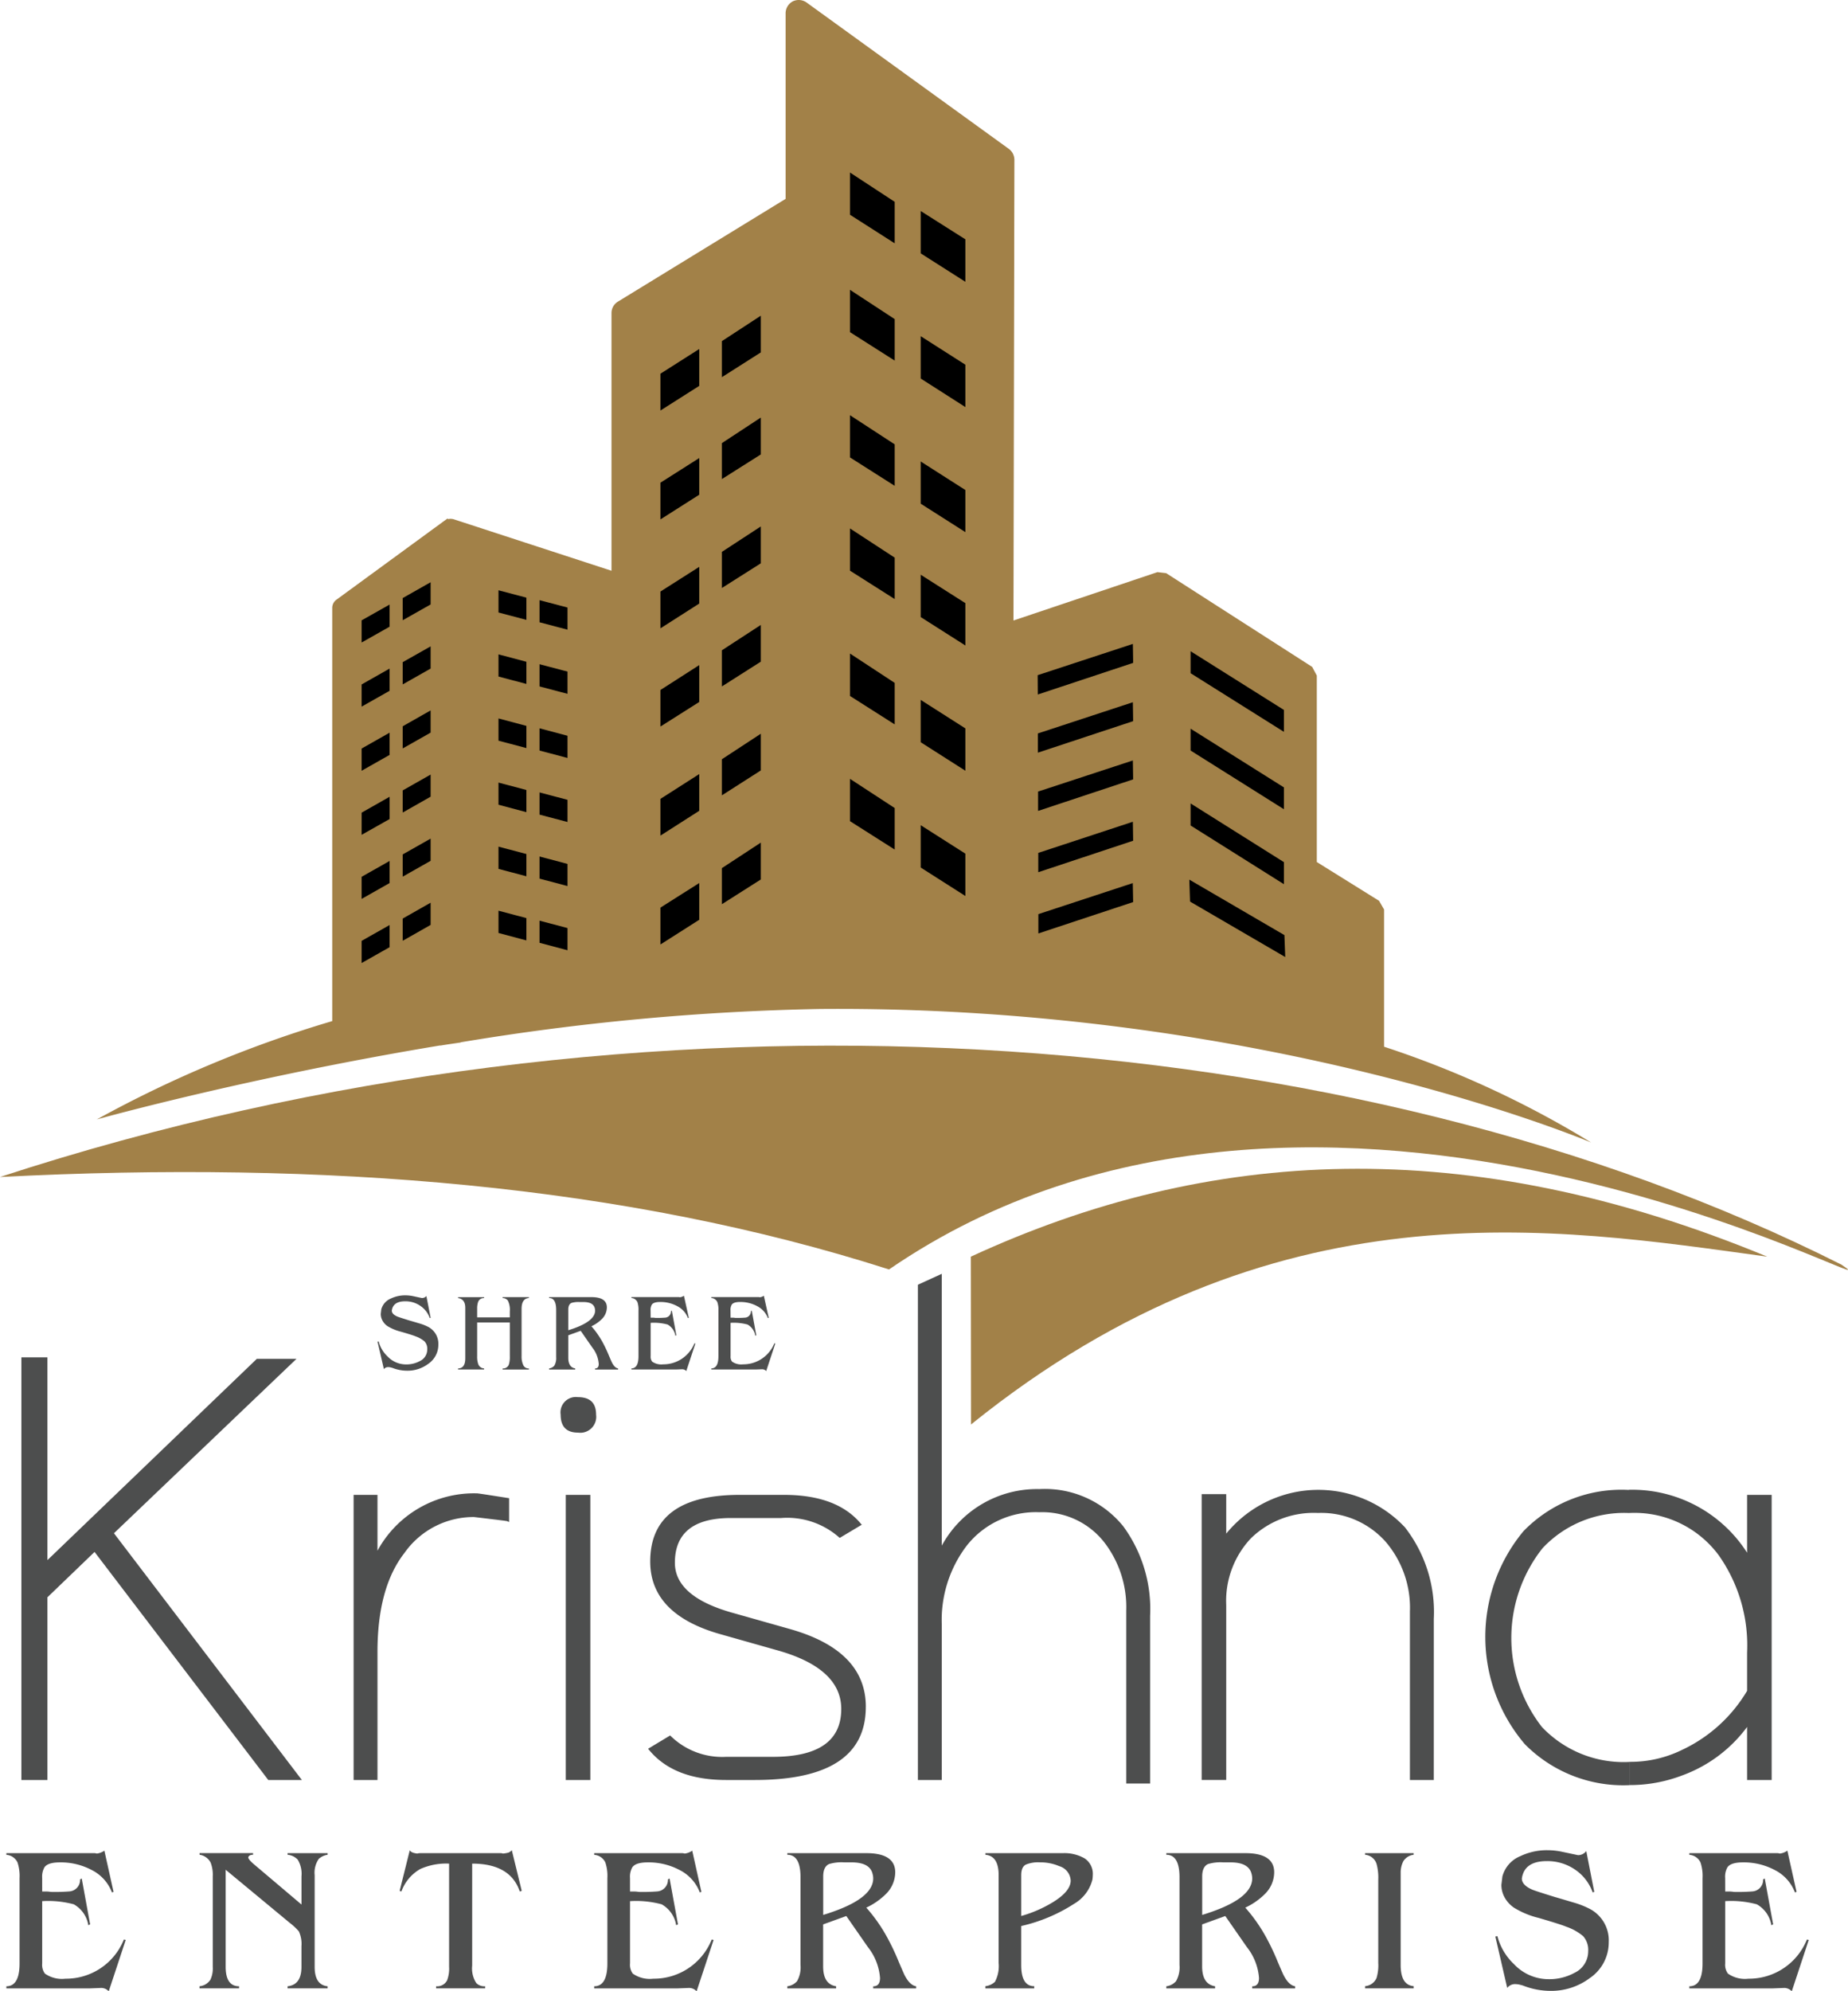 <svg xmlns="http://www.w3.org/2000/svg" width="135.404" height="145.826" viewBox="0 0 135.404 145.826">
  <g id="Group_152" data-name="Group 152" transform="translate(-82.805 -31.873)">
    <g id="Group_151" data-name="Group 151" transform="translate(82.805 31.873)">
      <path id="Path_779" data-name="Path 779" d="M85.661,101.983h.307a2.086,2.086,0,0,1,.323.03,13.172,13.172,0,0,0,1.371-.036.847.847,0,0,0,.777-.884l.121-.061.614,3.36-.133.059a2.14,2.14,0,0,0-1.064-1.529,7.2,7.2,0,0,0-2.316-.232v4.557a1.081,1.081,0,0,0,.2.749,2.163,2.163,0,0,0,1.5.374,4.569,4.569,0,0,0,4.285-2.869l.135.03-1.244,3.762a.73.73,0,0,0-.577-.246l-.788.03H83.036v-.153q.966,0,.967-1.672v-6.245a3.146,3.146,0,0,0-.151-1.155.983.983,0,0,0-.816-.555v-.121h6.431a.473.473,0,0,1,.188.03,1.19,1.19,0,0,0,.563-.214l.672,3.023-.119.032a3.043,3.043,0,0,0-1.458-1.625,4.835,4.835,0,0,0-2.348-.571c-.586,0-.961.117-1.133.353a1.387,1.387,0,0,0-.172.8Z" transform="translate(-82.57 36.533)" fill="#4d4e4e" fill-rule="evenodd"/>
      <path id="Path_780" data-name="Path 780" d="M97.518,102.846v-2.062a2,2,0,0,0-.279-1.23A1.164,1.164,0,0,0,96.5,99.2v-.119h2.934V99.2a1.258,1.258,0,0,0-.642.293,1.766,1.766,0,0,0-.309,1.2v6.724c0,.878.319,1.351.951,1.415v.151H96.5v-.151c.678-.073,1.016-.547,1.016-1.417v-1.522a2.173,2.173,0,0,0-.194-1.088,4.47,4.47,0,0,0-.66-.614l-4.7-3.893V107.4c0,.955.327,1.43.983,1.43v.151h-2.9v-.151a1.076,1.076,0,0,0,.8-.479,1.94,1.94,0,0,0,.172-.937v-6.633a2.452,2.452,0,0,0-.158-1.012,1.09,1.09,0,0,0-.81-.571v-.119H93.97V99.2c-.206,0-.323.067-.353.2.014.111.164.283.442.517Z" transform="translate(-75.428 36.626)" fill="#4d4e4e" fill-rule="evenodd"/>
      <path id="Path_781" data-name="Path 781" d="M100.93,99.958a4.648,4.648,0,0,0-2.106.392A3.091,3.091,0,0,0,97.435,102l-.127-.05.741-2.974c.063.129.246.21.555.246a.569.569,0,0,1,.18-.03h5.87a.567.567,0,0,1,.226.03,2.846,2.846,0,0,0,.386-.067.627.627,0,0,0,.258-.18l.727,2.974-.143.05q-.688-2.041-3.487-2.041v7.467a1.954,1.954,0,0,0,.307,1.288.836.836,0,0,0,.644.226v.153H99.979v-.153a.809.809,0,0,0,.808-.442,2.458,2.458,0,0,0,.143-.983Z" transform="translate(-68.024 36.517)" fill="#4d4e4e" fill-rule="evenodd"/>
      <path id="Path_782" data-name="Path 782" d="M106.992,101.983h.307a2.064,2.064,0,0,1,.323.03,13.171,13.171,0,0,0,1.371-.036.847.847,0,0,0,.777-.884l.121-.061.614,3.36-.133.059a2.135,2.135,0,0,0-1.064-1.529,7.2,7.2,0,0,0-2.316-.232v4.557a1.081,1.081,0,0,0,.2.749,2.167,2.167,0,0,0,1.5.374,4.569,4.569,0,0,0,4.285-2.869l.137.03-1.244,3.762a.736.736,0,0,0-.58-.246l-.787.03h-6.138v-.153q.966,0,.967-1.672v-6.245a3.1,3.1,0,0,0-.151-1.155.983.983,0,0,0-.816-.555v-.121H110.8a.468.468,0,0,1,.186.03,1.173,1.173,0,0,0,.563-.214l.672,3.023-.119.032a3.039,3.039,0,0,0-1.456-1.625,4.843,4.843,0,0,0-2.35-.571c-.586,0-.961.117-1.133.353a1.387,1.387,0,0,0-.172.8Z" transform="translate(-60.829 36.533)" fill="#4d4e4e" fill-rule="evenodd"/>
      <path id="Path_783" data-name="Path 783" d="M114,103.607q3.671-1.115,3.669-2.681a1.3,1.3,0,0,0-.046-.321c-.131-.565-.648-.848-1.545-.848h-.539a3.182,3.182,0,0,0-1.1.121q-.433.194-.434.907v2.823Zm0,.693v3.075q0,1.305.951,1.456v.153h-3.576v-.153a1.124,1.124,0,0,0,.711-.37,2.037,2.037,0,0,0,.256-1.183v-6.433q0-1.645-.967-1.644v-.119h5.787q2.12,0,2.12,1.409a2.258,2.258,0,0,1-.68,1.581,5.1,5.1,0,0,1-1.44,1,11.793,11.793,0,0,1,1.484,2.094,17.294,17.294,0,0,1,.888,1.86q.327.763.422.967.385.763.86.84v.153h-3.148v-.153c.335,0,.5-.2.5-.614a4.139,4.139,0,0,0-.89-2.259l-1.581-2.274Z" transform="translate(-53.688 36.626)" fill="#4d4e4e" fill-rule="evenodd"/>
      <path id="Path_784" data-name="Path 784" d="M121.187,103.684a9.25,9.25,0,0,0,2.371-1.04q1.254-.787,1.254-1.555a1.162,1.162,0,0,0-.84-1.056,3.5,3.5,0,0,0-1.417-.277,2.362,2.362,0,0,0-1.028.164c-.226.115-.339.374-.339.773v2.99Zm0,.735v2.857q0,1.551.953,1.549v.16h-3.578v-.16a1.231,1.231,0,0,0,.7-.321,2.44,2.44,0,0,0,.271-1.379v-6.431q0-1.408-.967-1.492v-.119h5.65a2.969,2.969,0,0,1,1.615.382,1.354,1.354,0,0,1,.6,1.23,2.148,2.148,0,0,1-.03.337,2.874,2.874,0,0,1-1.341,1.761A12.043,12.043,0,0,1,121.187,104.419Z" transform="translate(-46.362 36.626)" fill="#4d4e4e" fill-rule="evenodd"/>
      <path id="Path_785" data-name="Path 785" d="M127.752,103.607q3.668-1.115,3.669-2.681a1.3,1.3,0,0,0-.046-.321c-.133-.565-.65-.848-1.545-.848h-.539a3.182,3.182,0,0,0-1.1.121q-.433.194-.434.907v2.823Zm0,.693v3.075q0,1.305.951,1.456v.153h-3.576v-.153a1.13,1.13,0,0,0,.711-.37,2.036,2.036,0,0,0,.256-1.183v-6.433q0-1.645-.967-1.644v-.119h5.787q2.12,0,2.118,1.409a2.25,2.25,0,0,1-.68,1.581,5.059,5.059,0,0,1-1.438,1,11.9,11.9,0,0,1,1.484,2.094,17.291,17.291,0,0,1,.888,1.86c.218.509.357.832.422.967q.385.763.86.84v.153h-3.148v-.153c.335,0,.5-.2.5-.614a4.139,4.139,0,0,0-.891-2.259l-1.581-2.274Z" transform="translate(-39.671 36.626)" fill="#4d4e4e" fill-rule="evenodd"/>
      <path id="Path_786" data-name="Path 786" d="M132.338,99.082H135.9V99.2a1.036,1.036,0,0,0-.751.464,1.8,1.8,0,0,0-.2.868v6.742q0,1.469.953,1.549v.16h-3.562v-.16a1,1,0,0,0,.842-.6,3.234,3.234,0,0,0,.125-1.1v-6.094a3.814,3.814,0,0,0-.125-1.161.961.961,0,0,0-.842-.668Z" transform="translate(-32.321 36.626)" fill="#4d4e4e" fill-rule="evenodd"/>
      <path id="Path_787" data-name="Path 787" d="M143.733,99.038l.586,2.992-.119.032a3.375,3.375,0,0,0-1.306-1.678,3.587,3.587,0,0,0-2.047-.61q-1.654,0-1.833,1.274c0,.319.248.59.749.81.149.065.7.246,1.656.541.309.089.777.228,1.4.412a6.419,6.419,0,0,1,1.1.426,2.6,2.6,0,0,1,1.46,2.474A3.147,3.147,0,0,1,144,108.334a4.708,4.708,0,0,1-2.885.943,5.533,5.533,0,0,1-1.979-.374,1.38,1.38,0,0,0-.2-.059,1.3,1.3,0,0,0-.349-.059.721.721,0,0,0-.646.277l-.87-3.762.151-.03a4.309,4.309,0,0,0,1.216,2.051,3.486,3.486,0,0,0,2.508,1.1,3.849,3.849,0,0,0,1.922-.464,1.745,1.745,0,0,0,1.006-1.589,1.507,1.507,0,0,0-.372-1.1,3.847,3.847,0,0,0-1.226-.687q-.433-.182-2.066-.656a6.228,6.228,0,0,1-1.775-.741,2.2,2.2,0,0,1-.66-.707,1.909,1.909,0,0,1-.262-.967l.075-.614a2.221,2.221,0,0,1,1.312-1.484,4.51,4.51,0,0,1,2.009-.436,5.169,5.169,0,0,1,1.072.119l1.153.244A.758.758,0,0,0,143.733,99.038Z" transform="translate(-27.506 36.517)" fill="#4d4e4e" fill-rule="evenodd"/>
      <path id="Path_788" data-name="Path 788" d="M146.732,101.983h.307a2.064,2.064,0,0,1,.323.03,13.142,13.142,0,0,0,1.371-.036.847.847,0,0,0,.779-.884l.119-.061.614,3.36-.131.059a2.136,2.136,0,0,0-1.066-1.529,7.2,7.2,0,0,0-2.316-.232v4.557a1.081,1.081,0,0,0,.2.749,2.167,2.167,0,0,0,1.5.374,4.572,4.572,0,0,0,4.287-2.869l.135.03-1.244,3.762a.735.735,0,0,0-.578-.246l-.789.03h-6.138v-.153q.969,0,.967-1.672v-6.245a3.1,3.1,0,0,0-.151-1.155.98.98,0,0,0-.816-.555v-.121h6.433a.479.479,0,0,1,.188.03,1.172,1.172,0,0,0,.561-.214l.674,3.023-.121.032a3.039,3.039,0,0,0-1.456-1.625,4.835,4.835,0,0,0-2.348-.571c-.588,0-.963.117-1.135.353a1.388,1.388,0,0,0-.172.8Z" transform="translate(-20.326 36.533)" fill="#4d4e4e" fill-rule="evenodd"/>
      <path id="Path_789" data-name="Path 789" d="M201.387,115.512v-1.7h.016a8.576,8.576,0,0,0,3.869-.882,10.927,10.927,0,0,0,4.753-4.319V105.8a11.459,11.459,0,0,0-2.076-7.112,7.674,7.674,0,0,0-6.546-3.1h-.016v-1.7a9.987,9.987,0,0,1,8.638,4.61V94.262h1.8v20.881h-1.8v-3.887a10.289,10.289,0,0,1-4.753,3.55,10.765,10.765,0,0,1-3.869.707Zm-97.253-.37h-2.463L88.942,98.44l-3.453,3.322v13.381H83.581V84.192h1.908V99.039L100.831,84.3h2.906L90.363,97.071l13.771,18.072ZM201.387,93.89v1.7a8.188,8.188,0,0,0-6.352,2.579,10.595,10.595,0,0,0-.044,13.09,8.243,8.243,0,0,0,6.4,2.56v1.7a10.137,10.137,0,0,1-7.651-3,12.113,12.113,0,0,1-.1-15.6,10,10,0,0,1,7.683-3.021Zm-82.068,2.358-.141-.055c.151,0-.67-.1-2.437-.309a6.194,6.194,0,0,0-5.1,2.641q-1.972,2.532-1.969,7.261v9.355h-1.749V94.262h1.749v4.089a8.053,8.053,0,0,1,7.314-4.2c.246.026,1.024.149,2.33.353v1.741Zm6.371-7.861a1.169,1.169,0,0,1-1.333,1.314c-.84,0-1.264-.44-1.264-1.314a1.125,1.125,0,0,1,1.264-1.282c.892,0,1.333.424,1.333,1.282Zm-.422,26.754h-1.8V94.262h1.8v20.881Zm20.184-5.353q0,5.352-8.127,5.353h-2.11c-2.607,0-4.5-.759-5.714-2.288l1.615-.973a5.4,5.4,0,0,0,4.1,1.565h3.427q5.01,0,5.01-3.507c0-1.995-1.591-3.445-4.771-4.319l-4.026-1.139c-3.463-.963-5.2-2.748-5.2-5.335q0-4.892,6.581-4.884h3.217q3.947,0,5.7,2.189l-1.615.963a5.748,5.748,0,0,0-4.285-1.456h-3.691q-4.095,0-4.1,3.275c0,1.652,1.413,2.879,4.23,3.667l4.214,1.191q5.552,1.578,5.547,5.7Zm20.83,5.611h-1.749V102.749a7.754,7.754,0,0,0-1.625-5.034,5.765,5.765,0,0,0-4.735-2.183,6.441,6.441,0,0,0-5.353,2.484,8.987,8.987,0,0,0-1.8,5.759v11.368h-1.751V78.872l1.751-.8V97.979a7.94,7.94,0,0,1,7.146-4.141,7.389,7.389,0,0,1,6.146,2.72,10.255,10.255,0,0,1,1.971,6.562V115.4Zm20.786-.258h-1.749V102.811a7.423,7.423,0,0,0-1.777-5.115,6.311,6.311,0,0,0-4.963-2.11,6.59,6.59,0,0,0-4.9,1.846,6.684,6.684,0,0,0-1.819,4.9v12.808h-1.8V94.207h1.8V97.1a8.709,8.709,0,0,1,13.09-.468,10.1,10.1,0,0,1,2.12,6.712Z" transform="translate(-82.014 15.21)" fill="#4d4e4e" fill-rule="evenodd"/>
      <path id="Path_790" data-name="Path 790" d="M96.064,55.559l1.69-1.084v1.607l-1.69,1.088Z" transform="translate(-69.291 -8.838)" fill="#94753e" fill-rule="evenodd"/>
      <path id="Path_791" data-name="Path 791" d="M97.391,54.719l1.7-1.117v1.6l-1.7,1.082Z" transform="translate(-67.939 -9.727)" fill="#94753e" fill-rule="evenodd"/>
      <path id="Path_792" data-name="Path 792" d="M96.064,57.917l1.69-1.082v1.607l-1.69,1.076Z" transform="translate(-69.291 -6.432)" fill="#94753e" fill-rule="evenodd"/>
      <path id="Path_793" data-name="Path 793" d="M97.391,57.074l1.7-1.115v1.609l-1.7,1.082Z" transform="translate(-67.939 -7.325)" fill="#94753e" fill-rule="evenodd"/>
      <path id="Path_794" data-name="Path 794" d="M96.064,60.27l1.69-1.076v1.6l-1.69,1.084Z" transform="translate(-69.291 -4.028)" fill="#94753e" fill-rule="evenodd"/>
      <path id="Path_795" data-name="Path 795" d="M97.391,59.433l1.7-1.117v1.613l-1.7,1.08Z" transform="translate(-67.939 -4.923)" fill="#94753e" fill-rule="evenodd"/>
      <path id="Path_796" data-name="Path 796" d="M96.064,62.532l1.69-1.082v1.607l-1.69,1.086Z" transform="translate(-69.291 -1.729)" fill="#94753e" fill-rule="evenodd"/>
      <path id="Path_797" data-name="Path 797" d="M97.391,61.689l1.7-1.111v1.6l-1.7,1.078Z" transform="translate(-67.939 -2.617)" fill="#94753e" fill-rule="evenodd"/>
      <path id="Path_798" data-name="Path 798" d="M96.064,64.892l1.69-1.082v1.607l-1.69,1.076Z" transform="translate(-69.291 0.677)" fill="#94753e" fill-rule="evenodd"/>
      <path id="Path_799" data-name="Path 799" d="M97.391,64.047l1.7-1.113v1.607l-1.7,1.084Z" transform="translate(-67.939 -0.216)" fill="#94753e" fill-rule="evenodd"/>
      <path id="Path_800" data-name="Path 800" d="M96.064,67.245l1.69-1.078v1.605l-1.69,1.084Z" transform="translate(-69.291 3.079)" fill="#94753e" fill-rule="evenodd"/>
      <path id="Path_801" data-name="Path 801" d="M97.391,66.4l1.7-1.113V66.9l-1.7,1.082Z" transform="translate(-67.939 2.186)" fill="#94753e" fill-rule="evenodd"/>
      <path id="Path_802" data-name="Path 802" d="M180.636,108.526V98.476l-.368-.636L175.707,95V81.347l-.339-.636-10.7-6.865-.638-.075-10.548,3.542.067-33.747a1,1,0,0,0-.4-.785L138.323,32.057a1,1,0,0,0-1.018-.081.988.988,0,0,0-.519.87V46.437l-12.295,7.53a.973.973,0,0,0-.462.826V73.67L112.468,69.9a.8.8,0,0,0-.418-.01l-.032-.05L111.8,70l-.008,0-.01.01-7.9,5.775a.74.74,0,0,0-.315.61v30.254a86.473,86.473,0,0,0-17.248,7.2s10.936-3.059,25.167-5.418v.012c.5-.085,1-.153,1.5-.228V108.2a180.423,180.423,0,0,1,26.286-2.439c32.868-.283,56.54,9.781,56.54,9.781A72,72,0,0,0,180.636,108.526Z" transform="translate(-79.224 -31.873)" fill="#a28148" fill-rule="evenodd"/>
      <path id="Path_803" data-name="Path 803" d="M102.937,55.448l-2.043-.541V53.281l2.043.539Z" transform="translate(-64.369 -10.054)" fill-rule="evenodd"/>
      <path id="Path_804" data-name="Path 804" d="M104.432,55.8l-2.049-.541V53.64l2.049.539Z" transform="translate(-62.852 -9.689)" fill-rule="evenodd"/>
      <path id="Path_805" data-name="Path 805" d="M102.937,57.769l-2.043-.539V55.606l2.043.541Z" transform="translate(-64.369 -7.685)" fill-rule="evenodd"/>
      <path id="Path_806" data-name="Path 806" d="M104.432,58.13l-2.049-.541V55.963l2.049.539Z" transform="translate(-62.852 -7.321)" fill-rule="evenodd"/>
      <path id="Path_807" data-name="Path 807" d="M102.937,60.1l-2.043-.543V57.929l2.043.545Z" transform="translate(-64.369 -5.317)" fill-rule="evenodd"/>
      <path id="Path_808" data-name="Path 808" d="M104.432,60.458l-2.049-.543V58.287l2.049.545Z" transform="translate(-62.852 -4.952)" fill-rule="evenodd"/>
      <path id="Path_809" data-name="Path 809" d="M102.937,62.421l-2.043-.545V60.256l2.043.541Z" transform="translate(-64.369 -2.946)" fill-rule="evenodd"/>
      <path id="Path_810" data-name="Path 810" d="M104.432,62.779l-2.049-.541V60.612l2.049.543Z" transform="translate(-62.852 -2.583)" fill-rule="evenodd"/>
      <path id="Path_811" data-name="Path 811" d="M102.937,64.748l-2.043-.541V62.579l2.043.539Z" transform="translate(-64.369 -0.578)" fill-rule="evenodd"/>
      <path id="Path_812" data-name="Path 812" d="M104.432,65.1l-2.049-.543V62.936l2.049.543Z" transform="translate(-62.852 -0.214)" fill-rule="evenodd"/>
      <path id="Path_813" data-name="Path 813" d="M102.937,67.075l-2.043-.545V64.9l2.043.541Z" transform="translate(-64.369 1.792)" fill-rule="evenodd"/>
      <path id="Path_814" data-name="Path 814" d="M104.432,67.428l-2.049-.543V65.263l2.049.541Z" transform="translate(-62.852 2.158)" fill-rule="evenodd"/>
      <path id="Path_815" data-name="Path 815" d="M132.847,59.791l-6.839-4.3V57.1l6.839,4.295Z" transform="translate(-38.773 -7.801)" fill-rule="evenodd"/>
      <path id="Path_816" data-name="Path 816" d="M132.847,62.6l-6.839-4.3v1.6l6.839,4.3Z" transform="translate(-38.773 -4.938)" fill-rule="evenodd"/>
      <path id="Path_817" data-name="Path 817" d="M106.771,46.339l2.843-1.809v2.7l-2.843,1.805Z" transform="translate(-58.379 -18.973)" fill-rule="evenodd"/>
      <path id="Path_818" data-name="Path 818" d="M106.771,50.29l2.843-1.805v2.686l-2.843,1.809Z" transform="translate(-58.379 -14.943)" fill-rule="evenodd"/>
      <path id="Path_819" data-name="Path 819" d="M109,48.889l2.851-1.872v2.7L109,51.522Z" transform="translate(-56.106 -16.439)" fill-rule="evenodd"/>
      <path id="Path_820" data-name="Path 820" d="M109,45.185l2.851-1.862v2.688L109,47.824Z" transform="translate(-56.106 -20.204)" fill-rule="evenodd"/>
      <path id="Path_821" data-name="Path 821" d="M106.771,54.24l2.843-1.809v2.688l-2.843,1.815Z" transform="translate(-58.379 -10.921)" fill-rule="evenodd"/>
      <path id="Path_822" data-name="Path 822" d="M109,52.828l2.851-1.862v2.7L109,55.473Z" transform="translate(-56.106 -12.414)" fill-rule="evenodd"/>
      <path id="Path_823" data-name="Path 823" d="M106.771,57.817l2.843-1.823v2.7l-2.843,1.8Z" transform="translate(-58.379 -7.289)" fill-rule="evenodd"/>
      <path id="Path_824" data-name="Path 824" d="M109,56.394l2.851-1.856v2.69L109,59.041Z" transform="translate(-56.106 -8.773)" fill-rule="evenodd"/>
      <path id="Path_825" data-name="Path 825" d="M106.771,61.763l2.843-1.817v2.69l-2.843,1.817Z" transform="translate(-58.379 -3.261)" fill-rule="evenodd"/>
      <path id="Path_826" data-name="Path 826" d="M109,60.352l2.851-1.868v2.688L109,62.995Z" transform="translate(-56.106 -4.752)" fill-rule="evenodd"/>
      <path id="Path_827" data-name="Path 827" d="M106.771,65.7l2.843-1.8v2.69L106.771,68.4Z" transform="translate(-58.379 0.765)" fill-rule="evenodd"/>
      <path id="Path_828" data-name="Path 828" d="M109,64.3l2.851-1.868v2.7L109,66.942Z" transform="translate(-56.106 -0.727)" fill-rule="evenodd"/>
      <path id="Path_829" data-name="Path 829" d="M119.49,41.6l-3.275-2.074v3.1l3.275,2.084Z" transform="translate(-48.754 -24.072)" fill-rule="evenodd"/>
      <path id="Path_830" data-name="Path 830" d="M119.49,46.156l-3.275-2.09v3.1l3.275,2.092Z" transform="translate(-48.754 -19.446)" fill-rule="evenodd"/>
      <path id="Path_831" data-name="Path 831" d="M116.925,44.53l-3.277-2.146v3.1l3.277,2.084Z" transform="translate(-51.37 -21.161)" fill-rule="evenodd"/>
      <path id="Path_832" data-name="Path 832" d="M116.925,40.276l-3.277-2.146v3.091l3.277,2.094Z" transform="translate(-51.37 -25.496)" fill-rule="evenodd"/>
      <path id="Path_833" data-name="Path 833" d="M119.49,50.7l-3.275-2.09V51.7l3.275,2.084Z" transform="translate(-48.754 -14.814)" fill-rule="evenodd"/>
      <path id="Path_834" data-name="Path 834" d="M116.925,49.067l-3.277-2.136v3.091l3.277,2.082Z" transform="translate(-51.37 -16.526)" fill-rule="evenodd"/>
      <path id="Path_835" data-name="Path 835" d="M119.49,54.8l-3.275-2.082v3.1L119.49,57.9Z" transform="translate(-48.754 -10.629)" fill-rule="evenodd"/>
      <path id="Path_836" data-name="Path 836" d="M116.925,53.178l-3.277-2.14v3.093l3.277,2.08Z" transform="translate(-51.37 -12.341)" fill-rule="evenodd"/>
      <path id="Path_837" data-name="Path 837" d="M119.49,59.345l-3.275-2.088v3.1l3.275,2.088Z" transform="translate(-48.754 -6.002)" fill-rule="evenodd"/>
      <path id="Path_838" data-name="Path 838" d="M116.925,57.725l-3.277-2.15v3.106l3.277,2.084Z" transform="translate(-51.37 -7.716)" fill-rule="evenodd"/>
      <path id="Path_839" data-name="Path 839" d="M119.49,63.886,116.215,61.8V64.9l3.275,2.086Z" transform="translate(-48.754 -1.37)" fill-rule="evenodd"/>
      <path id="Path_840" data-name="Path 840" d="M116.925,62.259l-3.277-2.14v3.1l3.277,2.08Z" transform="translate(-51.37 -3.085)" fill-rule="evenodd"/>
      <path id="Path_841" data-name="Path 841" d="M132.847,65.311l-6.839-4.3v1.615l6.839,4.3Z" transform="translate(-38.773 -2.175)" fill-rule="evenodd"/>
      <path id="Path_842" data-name="Path 842" d="M132.93,67.838l-6.968-4.063.053,1.607,6.974,4.061Z" transform="translate(-38.82 0.641)" fill-rule="evenodd"/>
      <path id="Path_843" data-name="Path 843" d="M127.457,56.615l-.022-1.389-6.976,2.29.01,1.415Z" transform="translate(-44.429 -8.072)" fill-rule="evenodd"/>
      <path id="Path_844" data-name="Path 844" d="M127.448,58.726l-.022-1.385-6.96,2.286,0,1.407Z" transform="translate(-44.421 -5.916)" fill-rule="evenodd"/>
      <path id="Path_845" data-name="Path 845" d="M127.44,60.838l-.022-1.385-6.944,2.278,0,1.417Z" transform="translate(-44.413 -3.764)" fill-rule="evenodd"/>
      <path id="Path_846" data-name="Path 846" d="M127.433,63.065l-.022-1.389-6.93,2.28,0,1.415Z" transform="translate(-44.406 -1.498)" fill-rule="evenodd"/>
      <path id="Path_847" data-name="Path 847" d="M127.427,65.289,127.4,63.9l-6.918,2.272,0,1.415Z" transform="translate(-44.4 0.77)" fill-rule="evenodd"/>
      <path id="Path_848" data-name="Path 848" d="M97.418,55.772l2.045-1.157V52.99l-2.045,1.157Z" transform="translate(-67.911 -10.351)" fill-rule="evenodd"/>
      <path id="Path_849" data-name="Path 849" d="M95.927,56.58l2.051-1.159V53.8l-2.051,1.157Z" transform="translate(-69.431 -9.528)" fill-rule="evenodd"/>
      <path id="Path_850" data-name="Path 850" d="M97.418,58.1l2.045-1.159V55.315l-2.045,1.157Z" transform="translate(-67.911 -7.981)" fill-rule="evenodd"/>
      <path id="Path_851" data-name="Path 851" d="M95.927,58.907l2.051-1.159V56.121l-2.051,1.161Z" transform="translate(-69.431 -7.16)" fill-rule="evenodd"/>
      <path id="Path_852" data-name="Path 852" d="M97.418,60.424l2.045-1.159V57.638L97.418,58.8Z" transform="translate(-67.911 -5.614)" fill-rule="evenodd"/>
      <path id="Path_853" data-name="Path 853" d="M95.927,61.234l2.051-1.161V58.445l-2.051,1.163Z" transform="translate(-69.431 -4.791)" fill-rule="evenodd"/>
      <path id="Path_854" data-name="Path 854" d="M97.418,62.745l2.045-1.161V59.965l-2.045,1.159Z" transform="translate(-67.911 -3.242)" fill-rule="evenodd"/>
      <path id="Path_855" data-name="Path 855" d="M95.927,63.557,97.979,62.4V60.77l-2.051,1.163Z" transform="translate(-69.431 -2.422)" fill-rule="evenodd"/>
      <path id="Path_856" data-name="Path 856" d="M97.418,65.072l2.045-1.159V62.288l-2.045,1.157Z" transform="translate(-67.911 -0.875)" fill-rule="evenodd"/>
      <path id="Path_857" data-name="Path 857" d="M95.927,65.879l2.051-1.161V63.1l-2.051,1.161Z" transform="translate(-69.431 -0.052)" fill-rule="evenodd"/>
      <path id="Path_858" data-name="Path 858" d="M97.418,67.4l2.045-1.161V64.612l-2.045,1.161Z" transform="translate(-67.911 1.494)" fill-rule="evenodd"/>
      <path id="Path_859" data-name="Path 859" d="M95.927,68.205l2.051-1.161V65.421l-2.051,1.161Z" transform="translate(-69.431 2.319)" fill-rule="evenodd"/>
      <path id="Path_860" data-name="Path 860" d="M217.736,85.838C181.976,67.815,129.961,64,82.805,79.415c23.871-1.232,45.85.594,65.139,6.77C179.523,64.528,223.24,89.5,217.736,85.838Z" transform="translate(-82.805 6.778)" fill="#a28148" fill-rule="evenodd"/>
      <path id="Path_861" data-name="Path 861" d="M176.392,80.7c-22.09-9.133-40.984-8.012-58.359,0l.014,12.289C140.258,75.094,160.794,78.565,176.392,80.7Z" transform="translate(-46.901 11.327)" fill="#a28148" fill-rule="evenodd"/>
      <path id="Path_862" data-name="Path 862" d="M100.081,78.893l.313,1.6-.065.014a1.809,1.809,0,0,0-.7-.9,1.919,1.919,0,0,0-1.1-.327c-.592,0-.919.226-.981.682,0,.172.131.317.4.434.081.034.376.131.886.289.168.048.418.121.751.22a3.6,3.6,0,0,1,.592.23,1.391,1.391,0,0,1,.781,1.323,1.683,1.683,0,0,1-.743,1.405,2.517,2.517,0,0,1-1.545.5,2.953,2.953,0,0,1-1.06-.2.653.653,0,0,0-.109-.03.632.632,0,0,0-.188-.032.385.385,0,0,0-.345.147l-.466-2.013.081-.018a2.306,2.306,0,0,0,.652,1.1,1.869,1.869,0,0,0,1.343.586,2.086,2.086,0,0,0,1.028-.246.936.936,0,0,0,.539-.852.8.8,0,0,0-.2-.588,2.064,2.064,0,0,0-.656-.37q-.233-.1-1.107-.349a3.432,3.432,0,0,1-.951-.4,1.181,1.181,0,0,1-.353-.38,1.024,1.024,0,0,1-.139-.517l.038-.329a1.191,1.191,0,0,1,.7-.794,2.427,2.427,0,0,1,1.076-.234,2.83,2.83,0,0,1,.575.063l.618.133A.415.415,0,0,0,100.081,78.893Z" transform="translate(-68.84 16.015)" fill="#4d4e4e" fill-rule="evenodd"/>
      <path id="Path_863" data-name="Path 863" d="M102.692,78.981v-.065h1.924v.065q-.536.039-.535.8v3.461a1.466,1.466,0,0,0,.125.658.42.42,0,0,0,.41.238v.081h-1.924v-.081a.442.442,0,0,0,.454-.277,1.845,1.845,0,0,0,.073-.62V80.774h-2.393v2.467a1.636,1.636,0,0,0,.077.577.474.474,0,0,0,.432.319v.081H99.427v-.081c.351,0,.527-.248.527-.739V79.7q0-.639-.527-.715v-.065h1.908v.065a.437.437,0,0,0-.444.3,1.464,1.464,0,0,0-.065.493V80.4h2.393V79.96a1.525,1.525,0,0,0-.145-.792A.5.5,0,0,0,102.692,78.981Z" transform="translate(-65.864 16.073)" fill="#4d4e4e" fill-rule="evenodd"/>
      <path id="Path_864" data-name="Path 864" d="M104.137,81.341q1.963-.6,1.965-1.438a.756.756,0,0,0-.024-.172q-.109-.454-.828-.454h-.291a1.722,1.722,0,0,0-.59.065c-.155.071-.232.232-.232.485v1.514Zm0,.37v1.648q0,.7.509.779v.081H102.73v-.081a.612.612,0,0,0,.382-.2,1.088,1.088,0,0,0,.137-.634V79.861c0-.588-.172-.88-.519-.88v-.065h3.1q1.133,0,1.133.755a1.21,1.21,0,0,1-.363.848,2.713,2.713,0,0,1-.769.533,6.383,6.383,0,0,1,.794,1.121,9.763,9.763,0,0,1,.477,1c.115.273.192.444.226.517.135.273.289.422.46.45v.081H106.1v-.081c.18,0,.269-.111.269-.329a2.2,2.2,0,0,0-.477-1.209l-.846-1.218Z" transform="translate(-62.498 16.073)" fill="#4d4e4e" fill-rule="evenodd"/>
      <path id="Path_865" data-name="Path 865" d="M107.124,80.47h.166a.975.975,0,0,1,.172.018,7.227,7.227,0,0,0,.735-.02.454.454,0,0,0,.416-.475l.065-.032.329,1.8-.071.032a1.145,1.145,0,0,0-.571-.82,3.878,3.878,0,0,0-1.24-.123v2.439a.577.577,0,0,0,.109.4,1.156,1.156,0,0,0,.8.2,2.448,2.448,0,0,0,2.294-1.535l.073.014-.666,2.013a.4.4,0,0,0-.309-.131l-.422.016h-3.287v-.081q.518,0,.517-.895V79.947a1.7,1.7,0,0,0-.079-.618.525.525,0,0,0-.438-.3v-.067h3.445a.27.27,0,0,1,.1.016.622.622,0,0,0,.3-.115l.359,1.621-.065.014a1.625,1.625,0,0,0-.779-.868,2.571,2.571,0,0,0-1.256-.307c-.315,0-.517.063-.608.19a.734.734,0,0,0-.093.428Z" transform="translate(-59.451 16.023)" fill="#4d4e4e" fill-rule="evenodd"/>
      <path id="Path_866" data-name="Path 866" d="M110.024,80.47h.166a.994.994,0,0,1,.172.018,7.227,7.227,0,0,0,.735-.02.454.454,0,0,0,.416-.475l.065-.032.329,1.8-.071.032a1.145,1.145,0,0,0-.571-.82,3.878,3.878,0,0,0-1.24-.123v2.439a.577.577,0,0,0,.109.4,1.156,1.156,0,0,0,.8.2,2.448,2.448,0,0,0,2.294-1.535l.073.014-.666,2.013a.4.4,0,0,0-.309-.131l-.422.016h-3.287v-.081q.518,0,.517-.895V79.947a1.646,1.646,0,0,0-.081-.618.519.519,0,0,0-.436-.3v-.067h3.445a.278.278,0,0,1,.1.016.631.631,0,0,0,.3-.115l.359,1.621-.065.014a1.625,1.625,0,0,0-.779-.868,2.573,2.573,0,0,0-1.258-.307c-.313,0-.515.063-.606.19a.734.734,0,0,0-.093.428Z" transform="translate(-56.495 16.023)" fill="#4d4e4e" fill-rule="evenodd"/>
    </g>
  </g>
</svg>
